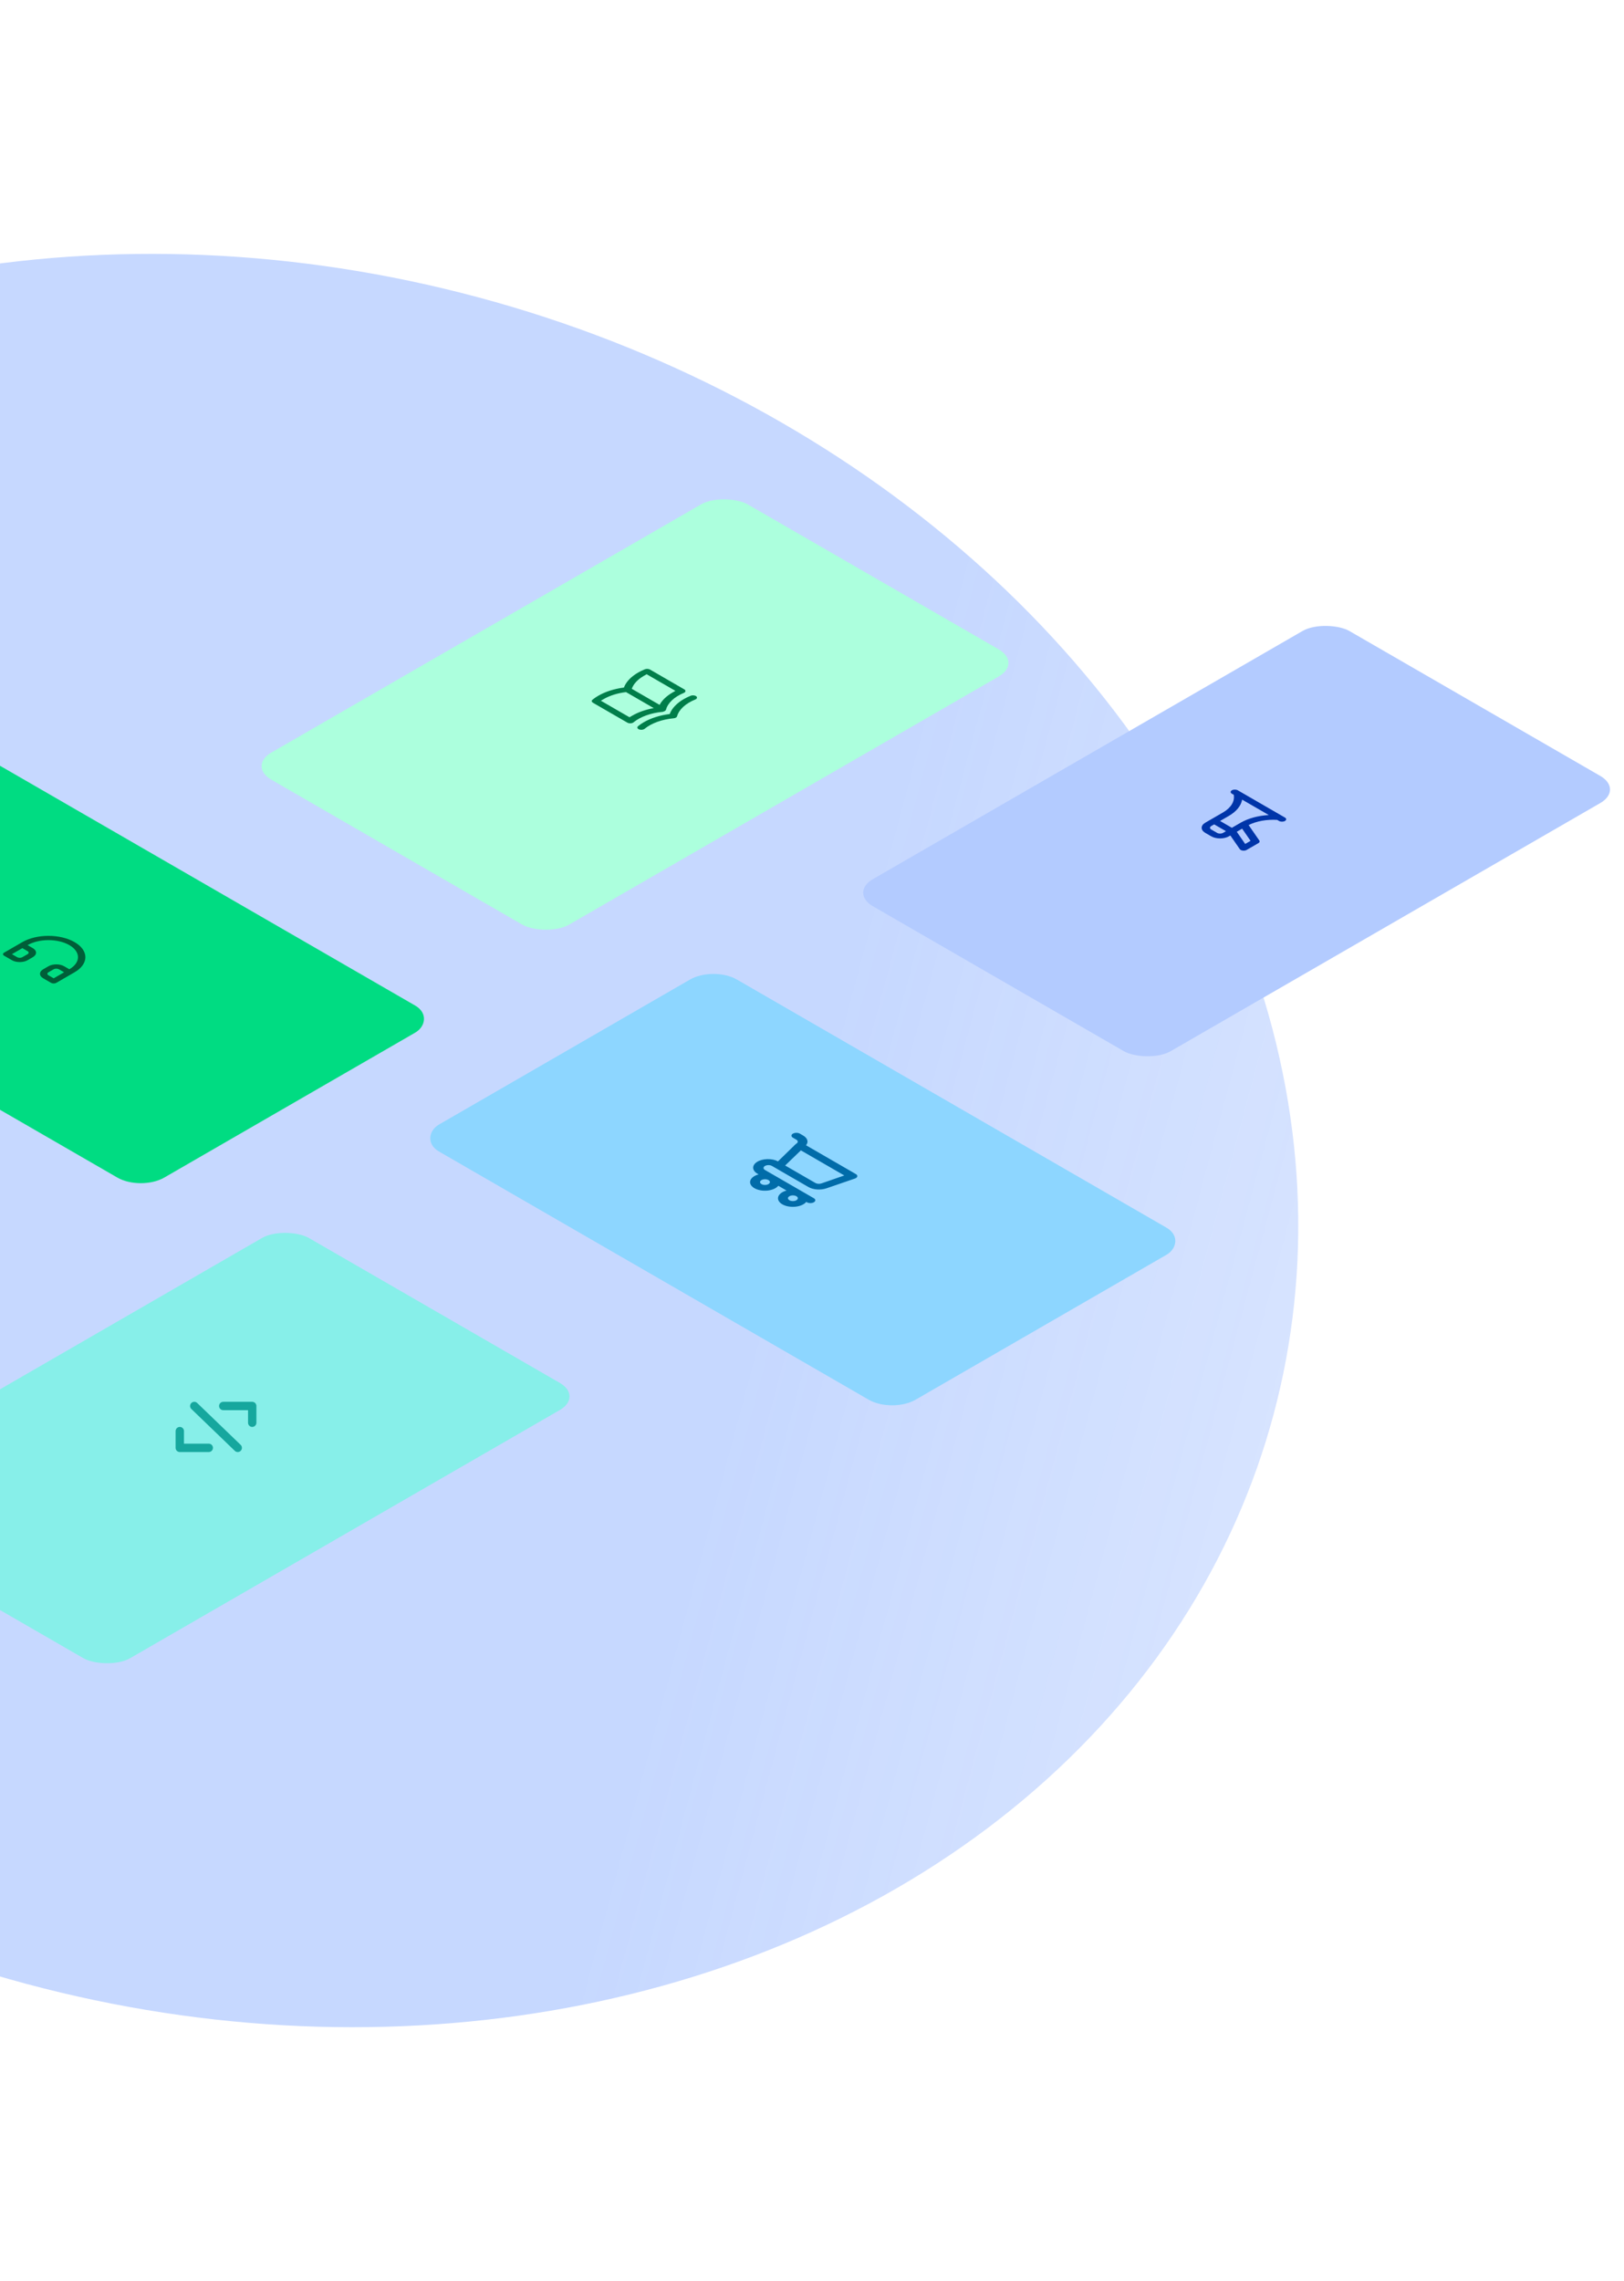 <svg width="629" height="883" viewBox="0 0 629 883" fill="none" xmlns="http://www.w3.org/2000/svg">
<g opacity="0.3" filter="url(#filter0_f_2121_2443)">
<ellipse rx="337.971" ry="409.534" transform="matrix(-0.259 0.966 0.966 0.259 97.654 441.575)" fill="url(#paint0_linear_2121_2443)"/>
</g>
<rect width="213.115" height="133.197" rx="10.493" transform="matrix(0.866 -0.5 0.866 0.5 -74 580.617)" fill="#87EFE9"/>
<path d="M92.079 560.554L75.248 544.345M86.469 544.345H97.69V550.829M80.858 560.554H69.637V554.07" stroke="#16A79E" stroke-width="3.24" stroke-linecap="round" stroke-linejoin="round"/>
<rect width="213.115" height="133.197" rx="10.493" transform="matrix(0.866 0.5 -0.866 0.5 276.33 374)" fill="#8DD6FF"/>
<g clip-path="url(#clip0_2121_2443)">
<path d="M315.22 463.911L296.286 452.972C295.928 452.764 295.726 452.483 295.726 452.19C295.726 451.897 295.928 451.616 296.286 451.409C296.645 451.202 297.131 451.085 297.639 451.085C298.146 451.085 298.632 451.202 298.991 451.409L313.11 459.567C314.015 460.089 315.195 460.422 316.464 460.513C317.733 460.603 319.019 460.446 320.116 460.067L331.125 456.285C331.375 456.199 331.588 456.081 331.747 455.94C331.906 455.799 332.008 455.639 332.044 455.472C332.079 455.3 332.044 455.125 331.94 454.962C331.837 454.799 331.669 454.653 331.449 454.534L312.191 443.407C312.701 442.79 312.868 442.097 312.67 441.423C312.471 440.748 311.916 440.126 311.082 439.641L309.81 438.906C309.452 438.699 308.965 438.583 308.458 438.583C307.951 438.583 307.464 438.699 307.106 438.906C306.747 439.114 306.545 439.395 306.545 439.688C306.545 439.981 306.747 440.262 307.106 440.469L308.377 441.204C308.695 441.377 308.9 441.608 308.959 441.858C309.019 442.108 308.927 442.363 308.701 442.579L308.133 443.001L301.331 449.635C300.206 449.041 298.72 448.73 297.198 448.77C295.676 448.809 294.244 449.196 293.216 449.846C292.189 450.496 291.65 451.355 291.718 452.234C291.787 453.113 292.457 453.941 293.581 454.534L293.825 454.675C292.99 454.901 292.261 455.239 291.7 455.662C291.139 456.085 290.763 456.58 290.603 457.104C290.444 457.629 290.505 458.168 290.783 458.676C291.06 459.184 291.545 459.646 292.197 460.023C292.849 460.399 293.649 460.68 294.528 460.84C295.407 461 296.34 461.036 297.248 460.944C298.156 460.851 299.012 460.634 299.744 460.31C300.476 459.986 301.062 459.565 301.452 459.082L304.644 460.926C303.809 461.152 303.08 461.49 302.519 461.913C301.959 462.336 301.582 462.831 301.423 463.355C301.263 463.88 301.324 464.419 301.602 464.927C301.879 465.435 302.365 465.897 303.017 466.274C303.668 466.65 304.468 466.931 305.347 467.091C306.226 467.251 307.16 467.287 308.068 467.195C308.976 467.102 309.832 466.885 310.564 466.561C311.295 466.237 311.881 465.816 312.272 465.333L312.515 465.474C312.874 465.681 313.36 465.798 313.868 465.798C314.375 465.798 314.861 465.681 315.22 465.474C315.579 465.267 315.78 464.986 315.78 464.693C315.78 464.4 315.579 464.118 315.22 463.911ZM327.013 455.097L318.155 458.168C317.781 458.299 317.34 458.351 316.907 458.317C316.474 458.283 316.075 458.164 315.775 457.98L304.103 451.237L310.189 445.376L327.013 455.097ZM294.934 458.441C294.666 458.287 294.484 458.09 294.41 457.876C294.337 457.661 294.374 457.439 294.519 457.237C294.664 457.035 294.909 456.863 295.224 456.741C295.538 456.62 295.908 456.555 296.286 456.555C296.665 456.555 297.034 456.62 297.349 456.741C297.663 456.863 297.909 457.035 298.053 457.237C298.198 457.439 298.236 457.661 298.162 457.876C298.088 458.09 297.906 458.287 297.639 458.441C297.28 458.649 296.794 458.765 296.286 458.765C295.779 458.765 295.293 458.649 294.934 458.441ZM305.753 464.693C305.486 464.538 305.304 464.341 305.23 464.127C305.156 463.912 305.194 463.69 305.339 463.488C305.483 463.286 305.728 463.114 306.043 462.992C306.358 462.871 306.727 462.806 307.106 462.806C307.484 462.806 307.854 462.871 308.168 462.992C308.483 463.114 308.728 463.286 308.873 463.488C309.017 463.69 309.055 463.912 308.981 464.127C308.908 464.341 308.725 464.538 308.458 464.693C308.099 464.9 307.613 465.016 307.106 465.016C306.598 465.016 306.112 464.9 305.753 464.693Z" fill="#006CA9"/>
</g>
<rect width="213.115" height="133.197" rx="10.493" transform="matrix(0.866 -0.5 0.866 0.5 96 296.617)" fill="#ACFFDD"/>
<g clip-path="url(#clip1_2121_2443)">
<path d="M249.751 259.132C248.82 259.512 247.945 259.936 247.135 260.4C244.382 261.988 242.477 264 241.648 266.196C237.86 266.69 234.398 267.802 231.671 269.399C230.868 269.867 230.134 270.372 229.476 270.91C229.261 271.087 229.161 271.302 229.196 271.517C229.231 271.732 229.397 271.932 229.665 272.083L242.967 279.768C243.128 279.864 243.323 279.938 243.538 279.985C243.754 280.032 243.984 280.051 244.214 280.04C244.444 280.03 244.667 279.99 244.867 279.925C245.067 279.859 245.24 279.768 245.373 279.66C246.686 278.583 248.359 277.669 250.294 276.971C252.228 276.274 254.384 275.807 256.635 275.599L256.846 275.567L256.968 275.496C257.142 275.455 257.3 275.394 257.433 275.317C257.567 275.24 257.672 275.149 257.744 275.048L257.866 274.978L257.921 274.856C258.252 273.548 259.033 272.292 260.22 271.162C261.406 270.032 262.973 269.052 264.827 268.278C265.016 268.201 265.172 268.102 265.286 267.986C265.4 267.87 265.468 267.741 265.486 267.609C265.504 267.476 265.472 267.343 265.39 267.218C265.309 267.094 265.181 266.981 265.016 266.888L251.713 259.202C251.449 259.063 251.111 258.98 250.754 258.967C250.397 258.955 250.043 259.013 249.751 259.132ZM253.21 274.158C250.08 274.719 247.234 275.713 244.918 277.053C244.552 277.264 244.186 277.476 243.81 277.693L232.724 271.288C233.072 271.063 233.442 270.849 233.833 270.648C236.195 269.28 239.202 268.344 242.479 267.958L253.21 274.158ZM261.59 267.471C261.213 267.689 260.848 267.9 260.482 268.112C258.163 269.45 256.443 271.094 255.471 272.902L244.696 266.677C245.365 264.784 246.985 263.046 249.352 261.681C249.7 261.455 250.07 261.242 250.461 261.041L261.59 267.471ZM267.488 269.38C266.556 269.76 265.681 270.184 264.872 270.648C262.118 272.236 260.214 274.248 259.384 276.444C255.583 276.923 252.101 278.024 249.352 279.615C248.549 280.083 247.815 280.588 247.157 281.126C247.036 281.223 246.949 281.332 246.901 281.449C246.853 281.565 246.845 281.685 246.878 281.803C246.911 281.921 246.984 282.034 247.093 282.135C247.202 282.237 247.344 282.325 247.512 282.394C247.856 282.528 248.278 282.578 248.685 282.532C249.093 282.486 249.452 282.349 249.685 282.151C250.998 281.074 252.671 280.16 254.606 279.463C256.54 278.766 258.696 278.299 260.947 278.09C261.269 278.059 261.565 277.971 261.796 277.838C262.026 277.704 262.179 277.533 262.233 277.347C262.594 276.047 263.402 274.801 264.609 273.683C265.816 272.566 267.398 271.599 269.261 270.84C269.605 270.706 269.842 270.498 269.921 270.263C270 270.027 269.914 269.784 269.683 269.585C269.562 269.488 269.41 269.405 269.234 269.343C269.058 269.28 268.863 269.238 268.659 269.218C268.455 269.199 268.247 269.204 268.046 269.232C267.845 269.259 267.655 269.31 267.488 269.38Z" fill="#007E4A"/>
</g>
<rect width="213.115" height="133.197" rx="10.493" transform="matrix(0.866 0.5 -0.866 0.5 -14.67 288)" fill="#00DC82"/>
<g clip-path="url(#clip2_2121_2443)">
<path d="M28.881 364.744C27.553 363.977 25.977 363.369 24.242 362.953C22.507 362.538 20.648 362.325 18.77 362.325C14.978 362.325 11.341 363.195 8.659 364.744L1.581 368.834C1.313 368.989 1.162 369.199 1.162 369.418C1.162 369.637 1.313 369.847 1.581 370.002L4.614 371.755C5.419 372.22 6.51 372.481 7.648 372.481C8.785 372.481 9.877 372.22 10.681 371.755L12.703 370.586C13.508 370.122 13.96 369.491 13.96 368.834C13.96 368.176 13.508 367.546 12.703 367.081L10.681 365.913C12.826 364.673 15.736 363.977 18.77 363.977C21.804 363.977 24.714 364.673 26.859 365.913C29.004 367.152 30.209 368.833 30.209 370.586C30.209 372.339 29.004 374.021 26.859 375.26L24.837 374.092C24.032 373.627 22.941 373.366 21.803 373.366C20.666 373.366 19.575 373.627 18.77 374.092L16.748 375.26C15.943 375.725 15.491 376.355 15.491 377.013C15.491 377.67 15.943 378.301 16.748 378.765L19.781 380.518C20.049 380.673 20.413 380.76 20.792 380.76C21.172 380.76 21.535 380.673 21.803 380.518L28.881 376.429C31.563 374.879 33.069 372.778 33.069 370.586C33.069 368.395 31.563 366.294 28.881 364.744ZM10.681 368.25C10.949 368.405 11.1 368.615 11.1 368.834C11.1 369.053 10.949 369.263 10.681 369.418L8.659 370.586C8.391 370.741 8.027 370.828 7.648 370.828C7.268 370.828 6.905 370.741 6.637 370.586L4.614 369.418L8.659 367.081L10.681 368.25ZM20.792 378.765L18.77 377.597C18.502 377.442 18.351 377.232 18.351 377.013C18.351 376.794 18.502 376.583 18.77 376.429L20.792 375.26C21.06 375.105 21.424 375.018 21.803 375.018C22.183 375.018 22.546 375.105 22.814 375.26L24.837 376.429L20.792 378.765Z" fill="#005E38"/>
</g>
<rect width="213.115" height="133.197" rx="10.493" transform="matrix(0.866 -0.5 0.866 0.5 329 345.617)" fill="#B3CBFF"/>
<g clip-path="url(#clip3_2121_2443)">
<path d="M477.121 305.968C476.971 306.055 476.852 306.158 476.77 306.271C476.689 306.384 476.647 306.506 476.647 306.628C476.647 306.751 476.689 306.872 476.77 306.985C476.852 307.099 476.971 307.202 477.121 307.288L477.848 307.708C478.079 308.955 477.826 310.216 477.108 311.399C476.389 312.582 475.223 313.658 473.694 314.548L466.841 318.507C465.933 319.033 465.424 319.745 465.424 320.487C465.424 321.23 465.933 321.942 466.841 322.467L469.125 323.787C470.035 324.311 471.267 324.606 472.552 324.606C473.837 324.606 475.069 324.311 475.979 323.787L476.531 323.468L480.191 328.753C480.29 328.897 480.449 329.024 480.654 329.123C480.859 329.222 481.103 329.29 481.365 329.321C481.627 329.352 481.898 329.345 482.154 329.301C482.41 329.256 482.643 329.176 482.832 329.067L487.401 326.427C487.625 326.298 487.778 326.133 487.841 325.954C487.905 325.776 487.876 325.59 487.758 325.42L483.609 319.428C485.118 318.676 486.878 318.11 488.78 317.766C490.683 317.422 492.687 317.306 494.669 317.427L495.396 317.847C495.699 318.022 496.11 318.121 496.539 318.121C496.967 318.121 497.378 318.022 497.681 317.847C497.984 317.672 498.154 317.435 498.154 317.188C498.154 316.94 497.984 316.703 497.681 316.528L479.405 305.968C479.255 305.882 479.077 305.813 478.881 305.766C478.685 305.719 478.475 305.695 478.263 305.695C478.051 305.695 477.841 305.719 477.645 305.766C477.449 305.813 477.271 305.882 477.121 305.968ZM473.694 322.467C473.391 322.642 472.98 322.74 472.552 322.74C472.124 322.74 471.713 322.642 471.41 322.467L469.125 321.147C468.823 320.972 468.653 320.735 468.653 320.487C468.653 320.24 468.823 320.002 469.125 319.827L470.268 319.167L474.836 321.807L473.694 322.467ZM484.363 325.542L482.28 326.746L479.016 322.032L481.1 320.828L484.363 325.542ZM491.424 315.552C487.316 315.781 483.473 316.826 480.547 318.507L477.121 320.487L472.552 317.847L475.979 315.868C478.889 314.177 480.696 311.957 481.093 309.583L491.424 315.552Z" fill="#0035A9"/>
</g>
<defs>
<filter id="filter0_f_2121_2443" x="-405.492" y="0.326" width="1006.29" height="882.496" filterUnits="userSpaceOnUse" color-interpolation-filters="sRGB">
<feFlood flood-opacity="0" result="BackgroundImageFix"/>
<feBlend mode="normal" in="SourceGraphic" in2="BackgroundImageFix" result="shape"/>
<feGaussianBlur stdDeviation="48.962" result="effect1_foregroundBlur_2121_2443"/>
</filter>
<linearGradient id="paint0_linear_2121_2443" x1="337.971" y1="0" x2="337.971" y2="914.053" gradientUnits="userSpaceOnUse">
<stop stop-color="#407CFF"/>
<stop offset="0.225" stop-color="#407CFF"/>
<stop offset="1" stop-color="#407CFF" stop-opacity="0"/>
</linearGradient>
<clipPath id="clip0_2121_2443">
<rect width="37.486" height="37.486" fill="white" transform="matrix(0.866 0.5 -0.866 0.5 308.458 435)"/>
</clipPath>
<clipPath id="clip1_2121_2443">
<rect width="30.726" height="30.726" fill="white" transform="matrix(0.866 -0.5 0.866 0.5 224 271.371)"/>
</clipPath>
<clipPath id="clip2_2121_2443">
<rect width="28.026" height="28.026" fill="white" transform="matrix(0.866 0.5 -0.866 0.5 19.781 355.984)"/>
</clipPath>
<clipPath id="clip3_2121_2443">
<rect width="31.66" height="31.66" fill="white" transform="matrix(0.866 -0.5 0.866 0.5 452 317.84)"/>
</clipPath>
</defs>
</svg>
